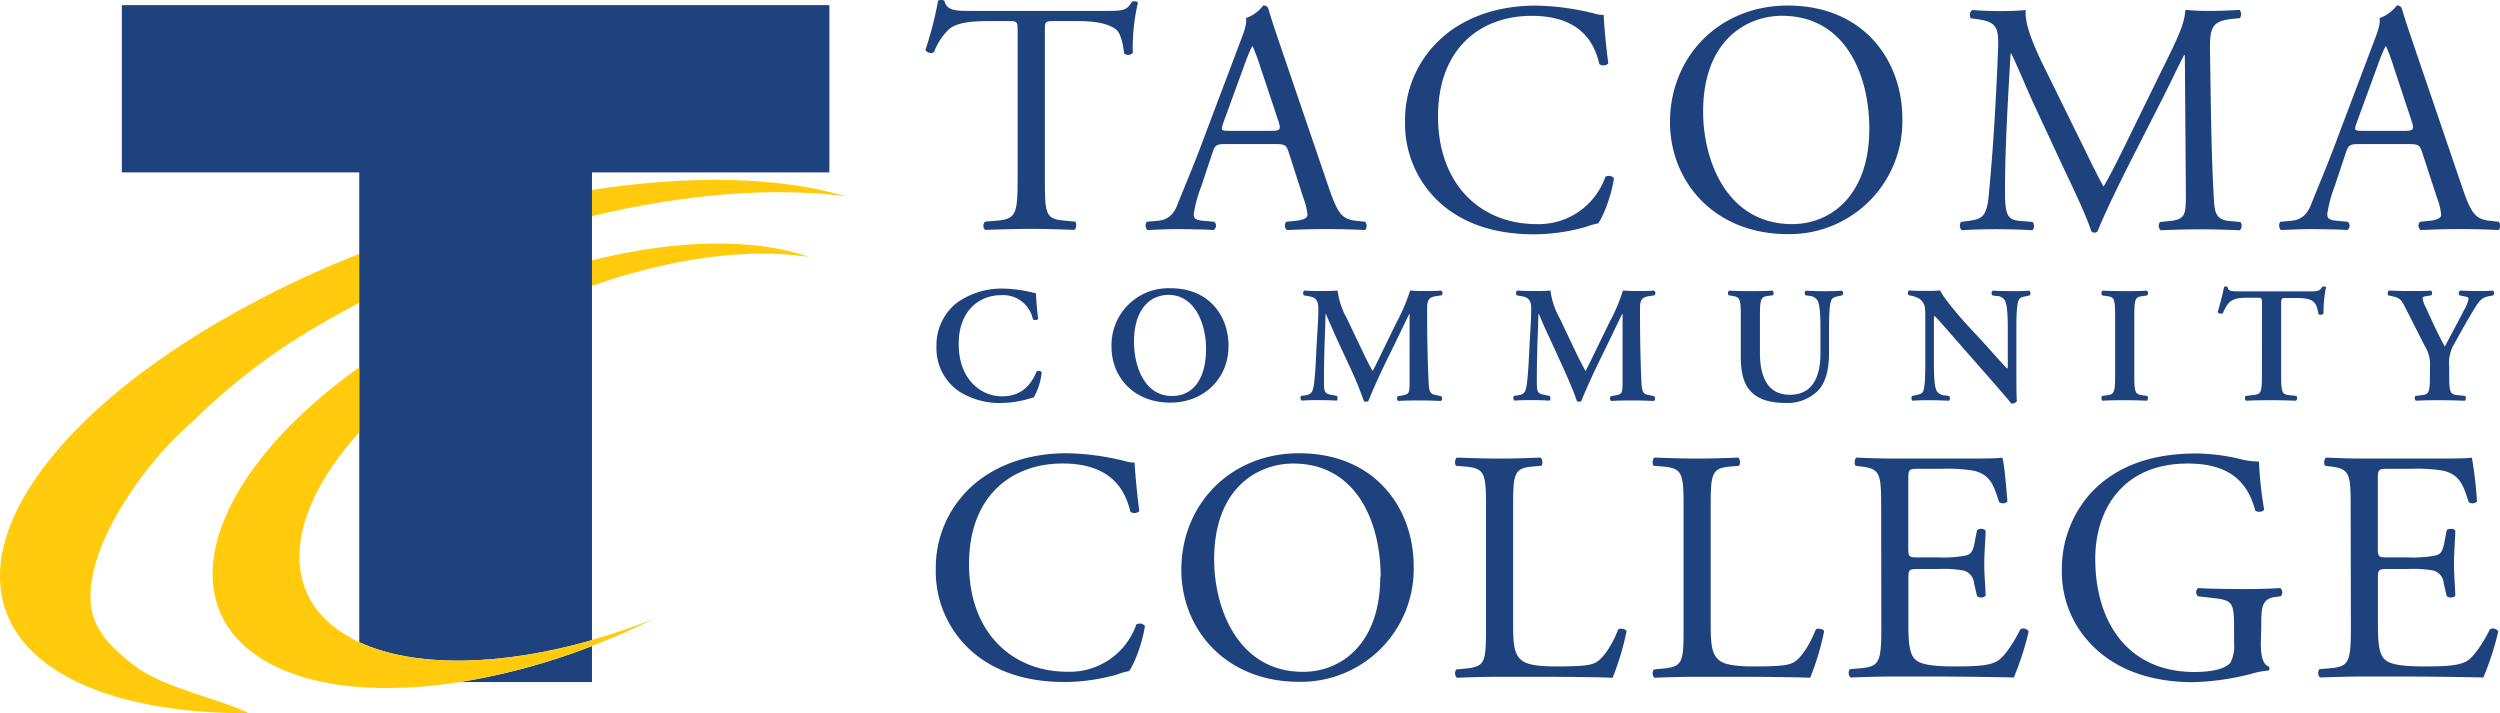 <svg id="Layer_1" data-name="Layer 1" xmlns="http://www.w3.org/2000/svg" viewBox="0 0 485.87 138.63"><defs><style>.cls-1{fill:#ffcb0c;}.cls-2{fill:#1e427d;}</style></defs><path class="cls-1" d="M42.47,62.58c-27,15.82-42,34-42.46,48.68-.29,8.8,4.6,16.35,15.17,21.36,8.67,4.11,20.17,6,33.18,6-5.52-2.75-16.14-4.9-21.54-8.77-3.94-2.82-7.07-5.94-8.34-9.07-2.87-7,1.68-17.18,6.23-24a69.55,69.55,0,0,1,12.88-15A121.14,121.14,0,0,1,62.87,62.69q3.42-2,6.95-3.84V49.34A200.61,200.61,0,0,0,42.47,62.58"/><path class="cls-1" d="M164.21,38.1c-13.16-3.84-30.5-4.07-49.16-1.19V42c17.82-4.27,35.12-5.71,49.16-3.86"/><path class="cls-1" d="M115.05,50.56v5c15.18-5.36,30.37-7.46,42.25-5.62-11-3.79-26.25-3.35-42.25.66"/><path class="cls-2" d="M23.68,1V33.51H69.82v91.3c11,5.07,27.76,4.6,45.23-.4V33.51h46.14V1Z"/><path class="cls-2" d="M115.05,132.56v-7a126.49,126.49,0,0,1-25.66,7Z"/><path class="cls-1" d="M115.05,124.41c-17.47,5-34.26,5.47-45.23.4-.66-.3-1.3-.62-1.91-1-14-7.86-12.45-23.93,1.91-39.76V71.39C40.5,92.3,32.47,117.76,52,128.71c9.08,5.09,22.51,6.16,37.35,3.85a126.49,126.49,0,0,0,25.66-7c4.09-1.58,8.17-3.36,12.17-5.35a122.44,122.44,0,0,1-12.17,4.17"/><path class="cls-2" d="M203.07,34.88c0,6.74.13,7.71,3.86,8l2,.19c.39.26.26,1.41-.13,1.61-3.66-.13-5.85-.2-8.41-.2s-4.82.07-8.93.2a1.12,1.12,0,0,1,0-1.61l2.31-.19c3.66-.32,4-1.29,4-8V6.16c0-2,0-2.06-1.92-2.06h-3.54c-2.76,0-6.3.13-7.9,1.61a11.8,11.8,0,0,0-2.89,4.43,1.24,1.24,0,0,1-1.67-.44A68.83,68.83,0,0,0,182.32.12a1.61,1.61,0,0,1,1.22,0c.39,2.06,2.5,2,5.46,2h26c3.47,0,4-.14,5-1.8.32-.14,1-.07,1.16.19a38.32,38.32,0,0,0-1,9.76,1.23,1.23,0,0,1-1.68.13c-.19-1.61-.64-4-1.6-4.69C215.47,4.62,213,4.1,209.49,4.1h-4.56c-1.93,0-1.86.07-1.86,2.19Z"/><path class="cls-2" d="M250.46,29.61C250,28.2,249.75,28,247.83,28h-9.7c-1.61,0-2,.2-2.44,1.54l-2.25,6.75A24.77,24.77,0,0,0,232,41.62c0,.77.32,1.16,1.86,1.29l2.12.19a1,1,0,0,1-.13,1.61c-1.67-.13-3.66-.13-6.68-.19-2.12,0-4.44.12-6.17.19a1.27,1.27,0,0,1-.13-1.61l2.12-.19c1.54-.13,3-.84,3.85-3.15,1.16-3,3-7.13,5.66-14.33l6.55-17.34c.9-2.32,1.29-3.54,1.09-4.57a7.11,7.11,0,0,0,3.35-2.44.91.91,0,0,1,1,.58c.83,2.83,1.86,5.78,2.82,8.61l8.81,25.83c1.86,5.52,2.69,6.49,5.46,6.81l1.73.19a1.25,1.25,0,0,1,0,1.61c-2.63-.13-4.88-.19-7.77-.19-3.09,0-5.53.12-7.39.19A1.08,1.08,0,0,1,250,43.1l1.86-.19c1.34-.13,2.25-.52,2.25-1.16a13.42,13.42,0,0,0-.84-3.4Zm-12.72-5.72c-.51,1.48-.45,1.54,1.35,1.54H247c1.87,0,2-.25,1.42-2L244.94,13a41.45,41.45,0,0,0-1.48-4h-.13a39.9,39.9,0,0,0-1.54,3.78Z"/><path class="cls-2" d="M281.15,6.55c4.69-3.66,10.66-5.46,17.35-5.46a49.37,49.37,0,0,1,11.37,1.54,5,5,0,0,0,1.8.26c.06,1.47.38,5.52.9,9.44a1.37,1.37,0,0,1-1.74.13c-1-4.37-3.85-9.38-13.17-9.38-9.83,0-18.18,6.23-18.18,19.53,0,13.49,8.54,20.94,19.08,20.94A13.71,13.71,0,0,0,312,34.37a1.34,1.34,0,0,1,1.67.25c-.45,3.34-2.12,7.58-3.09,8.8a14.15,14.15,0,0,0-2.25.64,37.48,37.48,0,0,1-10.14,1.48c-5.79,0-11.31-1.15-16-4.3a20.72,20.72,0,0,1-9.12-17.67,21.31,21.31,0,0,1,8.09-17"/><path class="cls-2" d="M324.56,23.76c0-12.84,9.64-22.68,22.87-22.68,14.84,0,22.29,10.73,22.29,22a21.93,21.93,0,0,1-22.29,22.42c-14.26,0-22.87-10.21-22.87-21.78m38.74,1.35c0-10.6-4.69-22-17-22C339.66,3.08,331,7.63,331,21.71c0,9.51,4.63,21.84,17.29,21.84,7.71,0,15-5.78,15-18.44"/><path class="cls-2" d="M404.33,27.36c1.48,3,2.89,6,4.43,8.8h.13c1.73-3,3.34-6.36,4.95-9.63l6-12.27c2.89-5.85,4.75-9.39,4.88-12.34a46.72,46.72,0,0,0,4.82.2c1.61,0,3.72-.07,5.72-.2a1.35,1.35,0,0,1,.06,1.6L434,3.66c-4.05.38-4.56,1.6-4.49,6.1.12,6.81.19,18.69.7,28,.19,3.2.13,4.94,3.15,5.2l2.06.19a1.21,1.21,0,0,1-.13,1.61c-2.64-.13-5.27-.19-7.58-.19s-5.14.06-7.78.19a1.2,1.2,0,0,1-.13-1.61l1.86-.19c3.16-.32,3.16-1.35,3.16-5.46l-.2-26.79h-.13c-.45.71-2.89,5.84-4.17,8.35l-5.72,11.24c-2.89,5.66-5.78,11.69-6.94,14.65a.75.75,0,0,1-.64.26.8.8,0,0,1-.58-.26c-1.09-3.41-4.17-9.7-5.65-12.85L395,19.65c-1.34-2.95-2.69-6.3-4.11-9.25h-.13c-.25,4-.45,7.71-.64,11.44-.19,3.92-.45,9.63-.45,15.1,0,4.75.39,5.77,2.89,6l2.44.19c.45.39.39,1.42-.06,1.61-2.18-.13-4.69-.19-7.13-.19-2.06,0-4.37.06-6.55.19a1.26,1.26,0,0,1-.13-1.61l1.41-.19c2.7-.39,3.6-.77,4-5.27.38-4.24.7-7.77,1.09-14.13.32-5.33.58-10.8.7-14.33.13-4-.38-5-4.3-5.52l-1-.14a1.19,1.19,0,0,1,.26-1.6c1.93.13,3.47.2,5.07.2s3.22,0,5.34-.2c-.26,2.51,1.34,6.49,3.34,10.6Z"/><path class="cls-2" d="M470.74,29.61C470.29,28.2,470,28,468.1,28h-9.7c-1.6,0-2,.2-2.44,1.54l-2.25,6.75a24.77,24.77,0,0,0-1.41,5.33c0,.77.32,1.16,1.86,1.29l2.12.19a1,1,0,0,1-.12,1.61c-1.68-.13-3.67-.13-6.69-.19-2.11,0-4.43.12-6.16.19a1.27,1.27,0,0,1-.14-1.61l2.13-.19c1.54-.13,2.95-.84,3.85-3.15,1.16-3,3-7.13,5.66-14.33l6.55-17.34c.9-2.32,1.28-3.54,1.09-4.57a7.13,7.13,0,0,0,3.34-2.44.9.9,0,0,1,1,.58c.84,2.83,1.87,5.78,2.83,8.61l8.8,25.83c1.86,5.52,2.7,6.49,5.46,6.81l1.74.19a1.27,1.27,0,0,1,0,1.61c-2.64-.13-4.88-.19-7.77-.19-3.09,0-5.53.12-7.4.19a1.08,1.08,0,0,1-.12-1.61l1.86-.19c1.35-.13,2.25-.52,2.25-1.16a13,13,0,0,0-.84-3.4ZM458,23.89c-.52,1.48-.45,1.54,1.35,1.54h7.9c1.86,0,2-.25,1.41-2L465.21,13a41.87,41.87,0,0,0-1.47-4h-.13a34.83,34.83,0,0,0-1.54,3.78Z"/><path class="cls-2" d="M201.74,62a.82.82,0,0,1-1,.06,5.88,5.88,0,0,0-6.22-4.69c-4.08,0-8.2,2.9-8.2,9.48,0,6.84,4.28,10.18,8.42,10.18s5.81-2.69,6.71-4.78a.66.66,0,0,1,1,.12,12.52,12.52,0,0,1-1.55,4.89,9.66,9.66,0,0,0-1.12.29,19.47,19.47,0,0,1-5,.76,14.68,14.68,0,0,1-8.22-2.14,10.1,10.1,0,0,1-4.56-8.84,10.49,10.49,0,0,1,4-8.51,14.89,14.89,0,0,1,8.87-2.73,25.23,25.23,0,0,1,5.56.7c.38.1.61.14.89.2.07.74.13,2.63.45,5"/><path class="cls-2" d="M238.76,67.25c0,6.33-4.81,11-11.3,11-7.27,0-11.44-5.11-11.44-10.83a11.06,11.06,0,0,1,11.5-11.4c7.42,0,11.24,5.33,11.24,11.18m-18.37-.71c0,4.43,1.9,10.47,7.39,10.47,3.66,0,6.61-2.73,6.61-9.18,0-4.86-2.18-10.47-7.29-10.47-3.21,0-6.71,2.34-6.71,9.18"/><path class="cls-2" d="M280.05,77c.33.13.29.8-.06.93-1.38-.07-2.63-.1-3.92-.1-1.51,0-2.89,0-4.3.1-.26-.13-.39-.74-.07-.93l.87-.16c1.28-.23,1.38-.45,1.38-2.64V61h-.06c-.87,1.76-1.32,2.72-1.93,4l-2.76,5.65c-1.09,2.25-2.7,5.82-3.28,7.33a1,1,0,0,1-.84,0,68.9,68.9,0,0,0-2.66-6.49l-2.86-6.17C259,64,258.08,62,257.69,61h-.06c-.06,1.57-.13,4.07-.19,5.43-.06,2-.13,4.81-.13,7.45,0,2.12,0,2.6,1.41,2.85l1.06.2c.23.19.23.8,0,.93-1.19-.07-2.18-.1-3.37-.1-1,0-2.18,0-3.44.1a.71.71,0,0,1-.09-.93l.54-.06c1.55-.2,1.77-.68,2-2.64s.31-4.11.48-7.45c.13-2.19.32-4.85.32-6.81,0-1.51-.49-2.15-1.74-2.38l-1.09-.19c-.19-.23-.16-.84.13-.93,1,.06,1.83.09,3,.09s2.25,0,3.44-.09a14.64,14.64,0,0,0,1.76,5.33l3.54,7.42c.25.54,1.09,2.15,1.5,2.89.52-.93.94-1.83,1.68-3.34l3-6.17a33.87,33.87,0,0,0,2.61-6.13c.86.06,1.93.09,2.63.09,1.35,0,2.48,0,3.37-.09a.56.56,0,0,1,.1.93l-1.06.16c-1.41.22-1.73.74-1.73,2.44,0,4.75.06,9.51.29,14.26.09,2.15.45,2.35,1.47,2.51Z"/><path class="cls-2" d="M321.44,77c.32.13.29.8-.06.93-1.38-.07-2.63-.1-3.92-.1-1.51,0-2.89,0-4.31.1-.25-.13-.38-.74-.06-.93l.87-.16c1.28-.23,1.38-.45,1.38-2.64V61h-.06c-.88,1.76-1.32,2.72-1.93,4l-2.76,5.65c-1.1,2.25-2.7,5.82-3.28,7.33a1,1,0,0,1-.84,0c-.54-1.74-1.93-4.89-2.66-6.49L301,65.35C300.34,64,299.47,62,299.09,61H299c-.06,1.57-.13,4.07-.19,5.43-.07,2-.13,4.81-.13,7.45,0,2.12,0,2.6,1.41,2.85l1.06.2c.23.19.23.8,0,.93-1.19-.07-2.18-.1-3.37-.1-1,0-2.19,0-3.44.1a.69.69,0,0,1-.09-.93l.54-.06c1.54-.2,1.77-.68,2-2.64s.32-4.11.49-7.45c.12-2.19.31-4.85.31-6.81,0-1.51-.48-2.15-1.73-2.38l-1.09-.19c-.2-.23-.16-.84.13-.93,1,.06,1.83.09,3,.09s2.25,0,3.44-.09a14.27,14.27,0,0,0,1.76,5.33l3.53,7.42c.26.54,1.1,2.15,1.51,2.89.52-.93.93-1.83,1.67-3.34l3-6.17a33.12,33.12,0,0,0,2.6-6.13c.87.06,1.93.09,2.64.09,1.35,0,2.47,0,3.37-.09a.56.56,0,0,1,.1.93l-1.06.16c-1.42.22-1.73.74-1.73,2.44,0,4.75.06,9.51.28,14.26.1,2.15.45,2.35,1.48,2.51Z"/><path class="cls-2" d="M338.32,61.21c0-3.4-.29-3.47-1.8-3.73l-.55-.09a.66.66,0,0,1,.07-.91c1.28.07,2.73.1,4.14.1s2.89,0,4.3-.1a.65.65,0,0,1,.07.91l-.71.09c-1.51.2-1.8.33-1.8,3.73v7.35c0,4.44,1.35,8.16,5.82,8.16,4.2,0,5.94-3.17,5.94-8.06v-4c0-2.42,0-5.4-.61-6.33a2.07,2.07,0,0,0-1.61-.84l-.64-.09c-.29-.23-.25-.81.07-.91,1.09.07,2.31.1,3.56.1s2.22,0,3.41-.1a.64.64,0,0,1,.06.91l-.71.15c-.61.14-1.19.27-1.41.78-.45,1-.45,3.79-.45,6.33v3.82c0,2.92-.45,5.62-2.12,7.42a8.41,8.41,0,0,1-6.29,2.41c-3,0-5.14-.64-6.62-2.06s-2.12-3.63-2.12-6.87Z"/><path class="cls-2" d="M391.88,72.32c0,1,0,4.92.1,5.66a1.25,1.25,0,0,1-1.1.45c-.51-.68-1.44-1.77-3.75-4.41l-7.52-8.57c-2.05-2.38-3.11-3.57-3.66-4.05-.1,0-.1.35-.1,2.06v6.26c0,2.41,0,5.37.58,6.33a2,2,0,0,0,1.64.8l.71.1c.28.23.25.83-.07.93-1.19-.06-2.44-.1-3.66-.1s-2.22,0-3.34.1a.65.65,0,0,1-.06-.93l.7-.16c.61-.13,1.19-.23,1.41-.74.42-1,.42-3.79.42-6.33V62.11c0-2.51,0-3-1.06-4a5,5,0,0,0-1.7-.64l-.48-.1c-.23-.2-.2-.84.13-.93,1.22.12,3,.09,3.79.09s1.44,0,2.21-.09c.55,1.38,4.05,5.42,5.18,6.65l3.21,3.46c1.35,1.48,4.34,4.89,4.65,5.08.1-.1.1-.26.1-.77V64.65c0-2.41,0-5.37-.61-6.33a1.91,1.91,0,0,0-1.6-.8l-.75-.1c-.28-.23-.25-.84.07-.93,1.25.06,2.44.09,3.7.09s2.21,0,3.37-.09a.66.66,0,0,1,.06.93l-.74.16c-.61.13-1.15.22-1.38.74-.45,1-.45,3.79-.45,6.33Z"/><path class="cls-2" d="M414.8,73.16c0,3.4.28,3.5,1.8,3.69l.7.1a.69.69,0,0,1-.06.93c-1.41-.07-2.86-.1-4.27-.1s-2.93,0-4.34.1c-.26-.13-.29-.71-.07-.93l.71-.1c1.51-.19,1.8-.29,1.8-3.69V61.21c0-3.41-.29-3.5-1.8-3.69l-.71-.1c-.22-.23-.19-.81.07-.93,1.41.06,2.86.09,4.34.09s2.86,0,4.27-.09c.25.12.29.7.06.93l-.7.1c-1.52.19-1.8.28-1.8,3.69Z"/><path class="cls-2" d="M439.61,59.28c0-1.35,0-1.41-.87-1.41H437c-3,0-3.83.35-5,3a.78.78,0,0,1-1-.22c.54-1.74,1-3.73,1.25-4.85.06-.1.19-.13.35-.13a.36.36,0,0,1,.32.13c.16.8.61.83,2.79.83h13.11c1.58,0,2.06-.09,2.44-.83a.86.86,0,0,1,.39-.13.48.48,0,0,1,.41.16,23,23,0,0,0-.48,5.1.74.74,0,0,1-1,.1c-.42-2.5-1-3.11-4.47-3.11H444.2c-.83,0-.86.06-.86,1.41V73.16c0,3.4.28,3.5,1.8,3.66l1.15.13a.7.7,0,0,1-.06.93c-1.86-.07-3.31-.1-4.72-.1s-2.93,0-5,.1a.7.7,0,0,1-.06-.93l1.35-.16c1.51-.19,1.8-.23,1.8-3.63Z"/><path class="cls-2" d="M472.26,71.26a6.66,6.66,0,0,0-1-4l-3.86-7.61c-.71-1.38-1-1.74-2.41-2.06l-.83-.19c-.19-.23-.13-.84.12-.93q2.08.09,4.05.09c1.42,0,3.38,0,4.11-.09a.65.65,0,0,1,.07.93l-1,.16c-.52.1-.68.16-.68.41a4.7,4.7,0,0,0,.58,1.68c1.25,2.76,2.44,5.36,3.73,7.7,1.31-2.44,2.5-4.69,3.75-7.09a7.15,7.15,0,0,0,.87-2.16c0-.32-.28-.41-.74-.48l-1-.22a.64.64,0,0,1,.09-.93c1.42.06,2.41.09,3.38.09s2,0,3-.09a.65.65,0,0,1,.06.93l-.93.19c-1.44.29-1.83.87-3.5,3.69-1.09,1.83-2.06,3.6-3.05,5.4A7.1,7.1,0,0,0,476,71.23v1.93c0,3.4.29,3.5,1.87,3.66l1.22.13c.22.22.19.8-.07.93-2-.07-3.43-.1-4.85-.1s-2.92,0-4.66.1a.7.7,0,0,1-.06-.93l1-.13c1.51-.19,1.8-.26,1.8-3.66Z"/><path class="cls-2" d="M190,93.55c4.69-3.66,10.66-5.46,17.34-5.46a49.22,49.22,0,0,1,11.37,1.54,5,5,0,0,0,1.8.26c.07,1.48.39,5.52.91,9.44a1.37,1.37,0,0,1-1.74.13c-1-4.37-3.86-9.38-13.17-9.38-9.83,0-18.18,6.23-18.18,19.53,0,13.49,8.54,20.94,19.08,20.94a13.7,13.7,0,0,0,13.43-9.18,1.34,1.34,0,0,1,1.67.26c-.45,3.33-2.13,7.58-3.09,8.8a12.1,12.1,0,0,0-2.25.64A38,38,0,0,1,207,132.55c-5.78,0-11.3-1.16-16-4.31a20.71,20.71,0,0,1-9.13-17.66,21.32,21.32,0,0,1,8.1-17"/><path class="cls-2" d="M229.59,110.77c0-12.85,9.63-22.68,22.87-22.68,14.84,0,22.29,10.73,22.29,22a21.93,21.93,0,0,1-22.29,22.42c-14.27,0-22.87-10.21-22.87-21.77m38.74,1.35c0-10.6-4.69-22-17-22-6.69,0-15.36,4.56-15.36,18.63,0,9.51,4.63,21.85,17.28,21.85,7.71,0,15-5.79,15-18.44"/><path class="cls-2" d="M288.8,98.75c0-6.74-.13-7.77-4.18-8.09l-1.6-.13c-.39-.26-.26-1.41.13-1.6,3.59.12,5.78.19,8.35.19s4.68-.07,7.9-.19c.38.19.52,1.34.13,1.6l-1.55.13c-3.78.32-3.91,1.35-3.91,8.09v22.36c0,4,.19,5.72,1.35,6.94.7.71,1.92,1.47,7,1.47,5.46,0,6.81-.25,7.84-.83,1.28-.77,2.95-3.08,4.24-6.36.38-.32,1.61-.06,1.61.39a52.4,52.4,0,0,1-2.7,9c-3.28-.13-9.38-.19-16-.19H291.5c-2.7,0-4.76.06-8.35.19a1.24,1.24,0,0,1-.13-1.61l1.92-.19c3.73-.39,3.86-1.28,3.86-8Z"/><path class="cls-2" d="M327.2,98.75c0-6.74-.13-7.77-4.18-8.09l-1.6-.13c-.39-.26-.26-1.41.13-1.6,3.59.12,5.78.19,8.34.19s4.69-.07,7.91-.19c.39.19.52,1.34.13,1.6l-1.55.13c-3.78.32-3.91,1.35-3.91,8.09v22.36c0,4,.19,5.72,1.35,6.94.7.71,1.92,1.47,7,1.47,5.46,0,6.81-.25,7.84-.83,1.28-.77,2.95-3.08,4.24-6.36.39-.32,1.61-.06,1.61.39a51.51,51.51,0,0,1-2.7,9c-3.28-.13-9.38-.19-16-.19h-5.92c-2.69,0-4.75.06-8.34.19a1.24,1.24,0,0,1-.13-1.61l1.92-.19c3.73-.39,3.86-1.28,3.86-8Z"/><path class="cls-2" d="M365.6,98.75c0-6.68-.13-7.64-3.92-8.09l-1-.13c-.38-.26-.25-1.41.13-1.6,2.76.12,5,.19,7.58.19h12.08c4.11,0,7.9,0,8.67-.19.39,1.08.77,5.71,1,8.54a1.26,1.26,0,0,1-1.61.12c-1-3-1.54-5.26-4.88-6.1a30.82,30.82,0,0,0-6.23-.38h-4.63c-1.92,0-1.92.13-1.92,2.57v12.85c0,1.8.19,1.8,2.11,1.8h3.74a23.49,23.49,0,0,0,5.45-.39c.77-.25,1.22-.64,1.54-2.25l.52-2.63a1.26,1.26,0,0,1,1.67.06c0,1.54-.26,4-.26,6.49s.26,4.75.26,6.17a1.26,1.26,0,0,1-1.67.06l-.58-2.5a2.77,2.77,0,0,0-2-2.45,22.08,22.08,0,0,0-4.94-.31H373c-1.92,0-2.11.06-2.11,1.73v9.06c0,3.4.19,5.59,1.22,6.68.77.77,2.12,1.47,7.77,1.47,4.95,0,6.81-.25,8.22-1,1.16-.64,2.89-2.89,4.56-6.23a1.19,1.19,0,0,1,1.61.45,56.34,56.34,0,0,1-2.89,8.93c-5.78-.13-11.5-.19-17.22-.19h-5.78c-2.76,0-4.95.06-8.74.19a1.27,1.27,0,0,1-.13-1.61l2.12-.19c3.67-.32,4-1.28,4-8Z"/><path class="cls-2" d="M439.39,125c0,2.57.39,4.11,1.55,4.56a.53.53,0,0,1-.07.77,14.61,14.61,0,0,0-3.15.58,50.14,50.14,0,0,1-11.49,1.67c-7.65,0-14.66-2.11-19.6-7.13a20.18,20.18,0,0,1-5.91-14.58,22,22,0,0,1,5.78-15.22c4.31-4.5,10.67-7.52,20.37-7.52a38.27,38.27,0,0,1,8.16,1,16.71,16.71,0,0,0,4,.58,71.68,71.68,0,0,0,1,9.31c-.19.52-1.34.58-1.73.2-1.8-6.94-6.62-9.13-13.17-9.13-12.47,0-17.92,8.87-17.92,18.51,0,12.33,6.36,22,19.27,22,4,0,6.36-.83,7.06-1.92a7.17,7.17,0,0,0,.65-3.67v-2.57c0-5.39-.19-5.78-4.18-6.23l-2.83-.32a1.07,1.07,0,0,1,0-1.6c1.87.12,5.4.19,9.19.19,2.51,0,4.69-.07,6.81-.19a1.11,1.11,0,0,1,.07,1.6l-1,.13c-2.7.32-2.77,2.12-2.77,5.39Z"/><path class="cls-2" d="M456.85,98.75c0-6.68-.13-7.64-3.92-8.09l-1-.13c-.38-.26-.25-1.41.13-1.6,2.77.12,5,.19,7.58.19h12.08c4.11,0,7.9,0,8.68-.19a75.69,75.69,0,0,1,1,8.54,1.26,1.26,0,0,1-1.61.12c-1-3-1.54-5.26-4.89-6.1a30.82,30.82,0,0,0-6.23-.38h-4.62c-1.93,0-1.93.13-1.93,2.57v12.85c0,1.8.19,1.8,2.12,1.8H468a23.6,23.6,0,0,0,5.46-.39c.76-.25,1.22-.64,1.54-2.25l.51-2.63c.32-.39,1.42-.39,1.67.06,0,1.54-.25,4-.25,6.49s.25,4.75.25,6.17c-.25.45-1.35.45-1.67.06l-.58-2.5a2.76,2.76,0,0,0-2-2.45,22,22,0,0,0-4.94-.31h-3.73c-1.93,0-2.12.06-2.12,1.73v9.06c0,3.4.19,5.59,1.22,6.68.77.77,2.12,1.47,7.77,1.47,4.95,0,6.81-.25,8.23-1,1.15-.64,2.89-2.89,4.56-6.23a1.2,1.2,0,0,1,1.61.45,55.33,55.33,0,0,1-2.9,8.93c-5.78-.13-11.5-.19-17.22-.19h-5.78c-2.76,0-4.94.06-8.73.19a1.24,1.24,0,0,1-.13-1.61l2.12-.19c3.66-.32,4-1.28,4-8Z"/></svg>